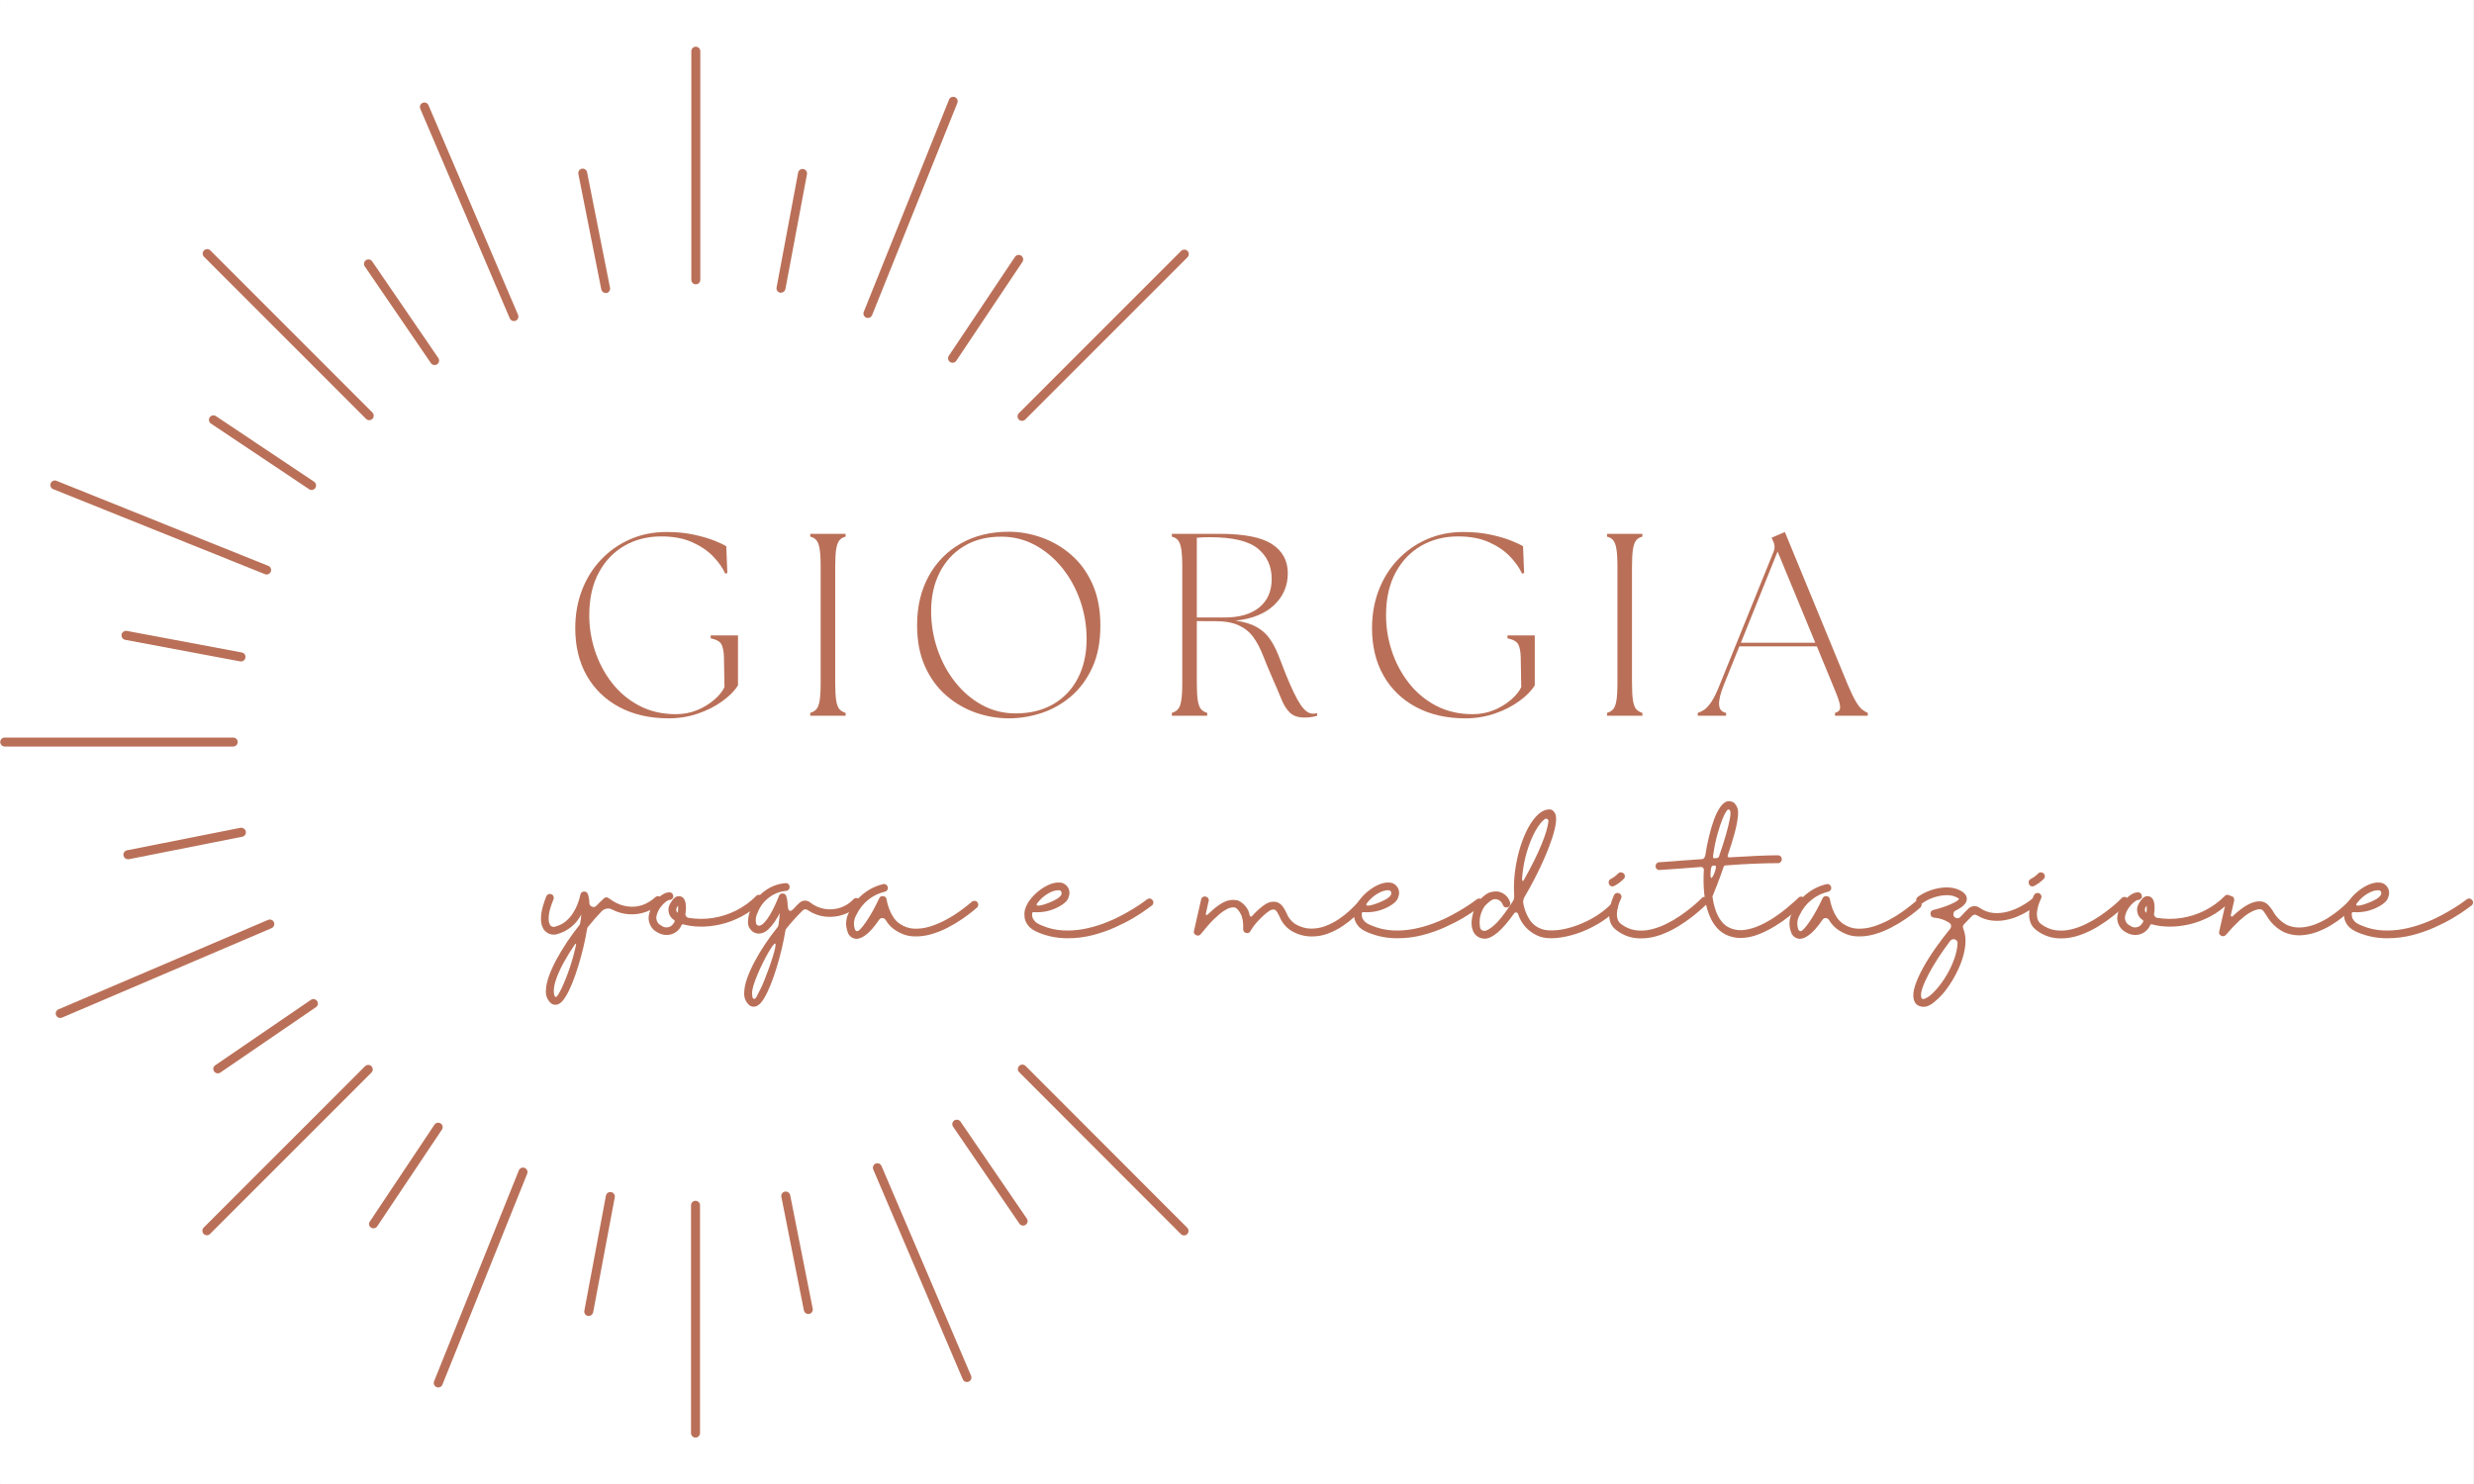 <svg xmlns="http://www.w3.org/2000/svg" xmlns:xlink="http://www.w3.org/1999/xlink" width="2500" zoomAndPan="magnify" viewBox="0 0 1874.88 1125" height="1500" version="1.0"><rect x="0" y="0" width="1874.88" height="1125" fill="#333333" stroke="none"/><defs><g/><clipPath id="4970b80339"><path d="M0 .035H1874.762V1124.965H0zm0 0" clip-rule="nonzero"/></clipPath><clipPath id="a1b32540ee"><path d="M0 34.715H901.441V1090.645H0zm0 0" clip-rule="nonzero"/></clipPath><clipPath id="7945a5be11"><rect x="0" width="902" y="0" height="1057"/></clipPath><clipPath id="3480a5073e"><rect x="0" width="1031" y="0" height="212"/></clipPath><clipPath id="64ea709418"><path d="M406 589H1874.762V775H406zm0 0" clip-rule="nonzero"/></clipPath><clipPath id="1cdce97b3e"><path d="M1370 79H1468.762v44H1370zm0 0" clip-rule="nonzero"/></clipPath><clipPath id="c5f69db020"><rect x="0" width="1469" y="0" height="186"/></clipPath></defs><g clip-path="url(#4970b80339)"><path fill="#fff" d="M0 .035H1874.879V1124.965H0zm0 0" fill-opacity="1" fill-rule="nonzero"/><path fill="#fff" d="M0 .035H1874.879V1124.965H0zm0 0" fill-opacity="1" fill-rule="nonzero"/></g><g clip-path="url(#a1b32540ee)"><g transform="matrix(1, 0, 0, 1, 0, 34)"><g clip-path="url(#7945a5be11)"><path fill="#ba7058" d="M527.062 876.293C527.516 876.293 527.949 876.379 528.367 876.555 528.785 876.727 529.156 876.973 529.477 877.293 529.797 877.613 530.043 877.98 530.215 878.398 530.387 878.816 530.477 879.254 530.477 879.707v172.695C530.473 1052.855 530.383 1053.289 530.211 1053.707 530.035 1054.121 529.789 1054.488 529.469 1054.809 529.152 1055.129 528.781 1055.375 528.367 1055.551 527.949 1055.723 527.516 1055.812 527.062 1055.816 526.613 1055.812 526.176 1055.723 525.762 1055.551 525.344 1055.375 524.977 1055.129 524.656 1054.809 524.336 1054.488 524.09 1054.121 523.918 1053.707 523.742 1053.289 523.656 1052.855 523.652 1052.402V879.707C523.652 879.254 523.738 878.816 523.91 878.398 524.086 877.98 524.332 877.613 524.652 877.293 524.973 876.973 525.34 876.727 525.758 876.555 526.176 876.379 526.609 876.293 527.062 876.293zm0 0" fill-opacity="1" fill-rule="nonzero"/><path fill="#ba7058" d="M527.297 181.547C526.844 181.543 526.41 181.453 525.992 181.281 525.574 181.105 525.207 180.859 524.887 180.539 524.57 180.223 524.324 179.852 524.148 179.438 523.973 179.02 523.887 178.586 523.883 178.133V5.078C523.863 4.844 523.871 4.609 523.902 4.375 523.93 4.145 523.984 3.914 524.062 3.691 524.137 3.473 524.238 3.258 524.359 3.059 524.48 2.855 524.621 2.668 524.777 2.496 524.938 2.32 525.113 2.168 525.305 2.031 525.496 1.895 525.703 1.777 525.918 1.684 526.133 1.59 526.355 1.52 526.586 1.473 526.816 1.422 527.051 1.398 527.285 1.398S527.754 1.422 527.984 1.473C528.215 1.52 528.438 1.59 528.652 1.684 528.867 1.777 529.07 1.895 529.262 2.031 529.453 2.168 529.629 2.32 529.789 2.496 529.949 2.668 530.09 2.855 530.211 3.059 530.332 3.258 530.43 3.473 530.508 3.691 530.586 3.914 530.637 4.145 530.668 4.375 530.699 4.609 530.703 4.844 530.688 5.078V178.133C530.688 178.586 530.602 179.02 530.43 179.434 530.258 179.852 530.012 180.219 529.695 180.539 529.375 180.859 529.012 181.105 528.594 181.281 528.18 181.453 527.746 181.543 527.297 181.547zm0 0" fill-opacity="1" fill-rule="nonzero"/><path fill="#ba7058" d="M3.559 525.129h172.844c.234-.02.469-.012.703.016C177.34 525.176 177.566 525.23 177.789 525.309 178.012 525.383 178.223 525.484 178.426 525.605 178.629 525.727 178.816 525.863 178.988 526.023 179.16 526.184 179.316 526.359 179.453 526.551 179.586 526.742 179.703 526.949 179.797 527.164 179.891 527.379 179.965 527.602 180.012 527.832 180.059 528.062 180.082 528.293 180.082 528.531 180.082 528.766 180.059 529 180.012 529.23 179.965 529.461 179.891 529.684 179.797 529.898 179.703 530.113 179.586 530.316 179.453 530.508 179.316 530.699 179.16 530.875 178.988 531.035c-.172.16-.359.301-.562.422C178.223 531.578 178.012 531.676 177.789 531.754 177.566 531.832 177.34 531.883 177.105 531.914S176.637 531.949 176.402 531.93H3.539C3.086 531.93 2.652 531.844 2.234 531.672 1.816 531.5 1.445 531.254 1.125 530.934.805 530.613.559 530.242.387 529.824.215 529.406.125 528.973.125 528.52S.215 527.633.387 527.215C.559 526.797.805 526.426 1.125 526.105 1.445 525.789 1.816 525.539 2.234 525.367 2.652 525.195 3.086 525.109 3.539 525.109zm0 0" fill-opacity="1" fill-rule="nonzero"/><path fill="#ba7058" d="M771.344 776.426C771.352 775.738 771.543 775.109 771.93 774.539 772.312 773.973 772.82 773.555 773.453 773.293 774.09 773.031 774.742 772.969 775.418 773.102 776.09 773.234 776.672 773.539 777.16 774.023l122.57 122.719C900.215 897.23 900.523 897.812 900.656 898.484 900.789 899.16 900.723 899.812 900.461 900.445 900.199 901.082 899.781 901.59 899.215 901.973 898.645 902.359 898.016 902.551 897.332 902.555 896.395 902.559 895.594 902.227 894.93 901.566L772.336 778.805C771.668 778.152 771.34 777.355 771.344 776.426zm0 0" fill-opacity="1" fill-rule="nonzero"/><path fill="#ba7058" d="M282.172 283.543C281.852 283.859 281.484 284.102 281.066 284.273 280.652 284.445 280.219 284.531 279.77 284.531 279.32 284.531 278.887 284.445 278.473 284.273 278.055 284.102 277.688 283.859 277.367 283.543L154.629 160.738C154.293 160.422 154.031 160.051 153.844 159.629 153.66 159.207 153.562 158.766 153.555 158.305 153.547 157.844 153.633 157.398 153.805 156.973 153.977 156.547 154.227 156.168 154.555 155.844c.324-.328.703-.578 1.129-.75C156.113 154.918 156.555 154.836 157.016 154.844 157.48 154.852 157.922 154.945 158.344 155.133S159.133 155.578 159.449 155.914L282.172 278.719C282.488 279.039 282.734 279.41 282.91 279.824 283.082 280.242 283.168 280.68 283.168 281.133 283.168 281.582 283.082 282.02 282.91 282.438 282.734 282.855 282.488 283.223 282.172 283.543zm0 0" fill-opacity="1" fill-rule="nonzero"/><path fill="#ba7058" d="M777.094 283.879C776.941 284.055 776.77 284.215 776.586 284.359 776.398 284.5 776.199 284.621 775.988 284.723 775.777 284.824 775.555 284.902 775.328 284.957 775.102 285.012 774.871 285.043 774.637 285.051 774.402 285.059 774.168 285.043 773.938 285.004 773.707 284.965 773.48 284.902 773.266 284.816 773.047 284.73 772.84 284.621 772.645 284.492 772.449 284.363 772.266 284.215 772.102 284.051 771.938 283.883 771.789 283.703 771.66 283.504 771.531 283.309 771.426 283.102 771.34 282.883 771.254 282.664 771.195 282.441 771.156 282.211 771.117 281.977 771.102 281.746 771.109 281.512S771.152 281.047 771.207 280.82C771.266 280.59 771.344 280.371 771.445 280.16 771.547 279.949 771.672 279.75 771.812 279.566 771.957 279.379 772.117 279.211 772.293 279.055l122.867-122.906C895.484 155.844 895.852 155.609 896.266 155.449 896.68 155.289 897.109 155.211 897.551 155.219 897.996 155.227 898.422 155.316 898.828 155.488 899.238 155.66 899.598 155.902 899.914 156.219c.312.312.555.672.73 1.082C900.816 157.711 900.906 158.137 900.91 158.578 900.918 159.023 900.84 159.453 900.68 159.863 900.52 160.277 900.289 160.648 899.984 160.969zm0 0" fill-opacity="1" fill-rule="nonzero"/><path fill="#ba7058" d="M276.633 774.277C277.121 773.793 277.703 773.484 278.379 773.352 279.055 773.219 279.711 773.285 280.344 773.551 280.98 773.816 281.488 774.234 281.871 774.809 282.254 775.379 282.445 776.012 282.445 776.699 282.441 777.633 282.109 778.434 281.453 779.098L159.301 901.25C159.148 901.43 158.98 901.586 158.793 901.73 158.605 901.871 158.406 901.992 158.195 902.094 157.984 902.195 157.762 902.273 157.535 902.328 157.309 902.383 157.078 902.414 156.844 902.422 156.609 902.434 156.375 902.414 156.145 902.375S155.688 902.273 155.473 902.188C155.254 902.102 155.047 901.992 154.852 901.863 154.656 901.734 154.473 901.586 154.309 901.422 154.145 901.254 153.996 901.074 153.867 900.879 153.738 900.68 153.633 900.473 153.547 900.254 153.465 900.035 153.402 899.812 153.363 899.582 153.324 899.348 153.309 899.117 153.316 898.883 153.324 898.648 153.359 898.418 153.414 898.191 153.473 897.961 153.551 897.742 153.652 897.531 153.754 897.32 153.879 897.121 154.02 896.938 154.164 896.75 154.324 896.582 154.5 896.43zm0 0" fill-opacity="1" fill-rule="nonzero"/><path fill="#ba7058" d="M205.152 396.766C205.262 397.023 205.336 397.293 205.379 397.57 205.422 397.852 205.43 398.129 205.402 398.41 205.379 398.691 205.316 398.965 205.223 399.23S205.008 399.746 204.852 399.98 204.516 400.43 204.309 400.621C204.102 400.809 203.871 400.973 203.625 401.105 203.379 401.242 203.117 401.344 202.844 401.414 202.574 401.484 202.297 401.523 202.012 401.523 201.574 401.527 201.152 401.441 200.75 401.27L40.016 336.719C39.629 336.531 39.289 336.277 39 335.961 38.707 335.645 38.484 335.285 38.328 334.883 38.176 334.48 38.098 334.062 38.102 333.633 38.105 333.203 38.188 332.789 38.344 332.387 38.504 331.988 38.734 331.633 39.027 331.316c.297-.312.637-.562 1.027-.746C40.445 330.387 40.852 330.281 41.281 330.25 41.711 330.223 42.133 330.273 42.543 330.402L203.277 394.973C204.145 395.316 204.77 395.914 205.152 396.766zm0 0" fill-opacity="1" fill-rule="nonzero"/><path fill="#ba7058" d="M719.18 41.535C719.344 41.113 719.586 40.742 719.898 40.418 720.215 40.094 720.582 39.844 720.996 39.668 721.41 39.488 721.844 39.398 722.297 39.391 722.746 39.387 723.184 39.469 723.602 39.641 724.023 39.805 724.398 40.043 724.723 40.355 725.047 40.672 725.301 41.035 725.477 41.453 725.656 41.867 725.746 42.305 725.75 42.754 725.754 43.207 725.668 43.645 725.496 44.062L660.883 204.922C660.617 205.562 660.199 206.074 659.625 206.457 659.047 206.84 658.414 207.031 657.723 207.027 657.281 207.027 656.855 206.949 656.438 206.797 655.566 206.445 654.945 205.836 654.586 204.965 654.227 204.094 654.227 203.223 654.586 202.355zm0 0" fill-opacity="1" fill-rule="nonzero"/><path fill="#ba7058" d="M393.223 853.086C393.41 852.691 393.66 852.344 393.98 852.047 394.297 851.75 394.66 851.52 395.062 851.363 395.469 851.203 395.891 851.125 396.328 851.125 396.762 851.129 397.184 851.211 397.586 851.375 397.992 851.535 398.352 851.77 398.664 852.07 398.98 852.371 399.23 852.719 399.41 853.113 399.594 853.512 399.695 853.926 399.719 854.363 399.738 854.797 399.68 855.219 399.543 855.633L335.16 1015.883C334.969 1016.27 334.715 1016.609 334.398 1016.902 334.082 1017.191 333.723 1017.414 333.32 1017.57 332.918 1017.723 332.504 1017.801 332.07 1017.797 331.641 1017.793 331.227 1017.715 330.828 1017.555 330.426 1017.395 330.07 1017.164 329.758 1016.871 329.441 1016.574 329.195 1016.234 329.008 1015.844 328.824 1015.457 328.719 1015.047 328.691 1014.617 328.66 1014.188 328.711 1013.766 328.84 1013.355zm0 0" fill-opacity="1" fill-rule="nonzero"/><path fill="#ba7058" d="M44.27 731.164l158.84-67.812C203.523 663.176 203.957 663.086 204.41 663.082 204.863 663.078 205.297 663.164 205.715 663.332 206.133 663.504 206.504 663.746 206.824 664.062 207.148 664.379 207.398 664.746 207.574 665.16 207.945 666.023 207.945 666.887 207.574 667.75 207.23 668.629 206.629 669.254 205.762 669.625L46.922 737.441C46.492 737.617 46.043 737.707 45.574 737.715 44.887 737.711 44.258 737.52 43.688 737.137 43.117 736.754 42.699 736.242 42.438 735.609 42.074 734.746 42.074 733.883 42.438 733.02 42.793 732.148 43.402 731.531 44.27 731.164zm0 0" fill-opacity="1" fill-rule="nonzero"/><path fill="#ba7058" d="M390.758 209.137C390.328 209.309 389.879 209.402 389.41 209.41 388.723 209.406 388.094 209.215 387.523 208.832 386.953 208.445 386.535 207.938 386.273 207.305L318.457 48.441C318.281 48.027 318.191 47.594 318.188 47.145S318.266 46.258 318.434 45.84C318.602 45.422 318.84 45.051 319.156 44.73 319.469 44.406 319.836 44.156 320.246 43.977 321.117 43.605 321.988 43.605 322.859 43.977 323.734 44.328 324.352 44.941 324.711 45.809l67.84 158.84C392.727 205.066 392.816 205.5 392.82 205.953 392.824 206.402 392.742 206.84 392.578 207.262 392.41 207.68 392.168 208.051 391.852 208.379 391.539 208.703 391.172 208.953 390.758 209.137zm0 0" fill-opacity="1" fill-rule="nonzero"/><path fill="#ba7058" d="M663.535 848.113C663.953 847.941 664.387 847.852 664.84 847.848 665.289 847.848 665.727 847.93 666.145 848.094 666.562 848.262 666.934 848.504 667.262 848.816 667.586 849.129 667.84 849.492 668.023 849.906L735.902 1008.953c.359.871.359 1.742.0 2.613C735.551 1012.441 734.938 1013.059 734.066 1013.418 733.645 1013.605 733.203 1013.699 732.742 1013.695 732.055 1013.691 731.426 1013.496 730.855 1013.113 730.285 1012.73 729.867 1012.223 729.602 1011.586L661.746 852.516C661.578 852.105 661.496 851.68 661.496 851.234 661.5 850.789 661.582 850.363 661.75 849.953S662.152 849.176 662.465 848.859C662.773 848.543 663.129 848.293 663.535 848.113zm0 0" fill-opacity="1" fill-rule="nonzero"/><path fill="#ba7058" d="M594.793 869.363C595.707 869.184 596.551 869.352 597.32 869.871 598.113 870.363 598.602 871.066 598.797 871.977L615.875 958.074C616.07 959 615.902 959.855 615.371 960.641 615.055 961.109 614.645 961.477 614.145 961.738 613.645 962.004 613.113 962.137 612.547 962.137 612.152 962.137 611.77 962.07 611.398 961.938 611.027 961.809 610.691 961.617 610.387 961.367 610.078 961.117 609.824 960.824 609.621 960.484 609.418 960.148 609.277 959.785 609.199 959.398l-17.078-86.094C591.93 872.383 592.098 871.531 592.625 870.754 593.16 870 593.887 869.539 594.793 869.363zm0 0" fill-opacity="1" fill-rule="nonzero"/><path fill="#ba7058" d="M440.883 93.914C441.324 93.824 441.77 93.828 442.211 93.914 442.652 94.004 443.062 94.172 443.438 94.426c.375.25.688.562.938.938s.422.781.508 1.223l17.379 87.527C462.453 185.035 462.281 185.887 461.754 186.664 461.25 187.438 460.551 187.922 459.648 188.117 459.422 188.137 459.199 188.137 458.973 188.117 458.582 188.113 458.199 188.047 457.832 187.914 457.461 187.781 457.125 187.59 456.824 187.34 456.52 187.09 456.27 186.797 456.066 186.461 455.863 186.125 455.723 185.762 455.648 185.379l-17.375-87.527C438.191 97.418 438.199 96.984 438.285 96.555 438.375 96.121 438.543 95.723 438.785 95.355 439.027 94.988 439.332 94.68 439.695 94.43 440.059 94.18 440.453 94.008 440.883 93.914zm0 0" fill-opacity="1" fill-rule="nonzero"/><path fill="#ba7058" d="M184.766 594.188C185.535 594.691 186.027 595.395 186.238 596.293 186.422 597.211 186.254 598.062 185.734 598.84 185.23 599.613 184.527 600.098 183.629 600.293L97.531 617.375c-.223.031-.449.031-.672.0C96.465 617.371 96.082 617.305 95.711 617.168 95.34 617.035 95.004 616.84 94.703 616.59 94.398 616.336 94.145 616.043 93.945 615.703 93.742 615.363 93.605 615.004 93.531 614.617 93.34 613.695 93.508 612.844 94.035 612.066 94.539 611.297 95.242 610.812 96.141 610.613l86.074-17.078C183.16 593.383 184.012 593.602 184.766 594.188zm0 0" fill-opacity="1" fill-rule="nonzero"/><path fill="#ba7058" d="M158.883 282.383c.25-.375.562-.688.938-.938S160.605 281.027 161.047 280.941C161.488 280.852 161.934 280.855 162.375 280.945 162.816 281.035 163.227 281.203 163.598 281.457l74.387 49.723C238.359 331.438 238.672 331.75 238.918 332.129 239.168 332.508 239.336 332.918 239.422 333.359 239.508 333.805 239.508 334.246 239.418 334.691 239.332 335.133 239.16 335.543 238.91 335.922 238.664 336.297 238.352 336.613 237.977 336.863 237.602 337.117 237.191 337.285 236.746 337.371 236.305 337.461 235.859 337.457 235.418 337.367 234.977 337.277 234.566 337.102 234.195 336.848l-74.387-49.746c-.375-.25-.688-.562-.938-.938S158.449 285.379 158.363 284.934C158.277 284.492 158.277 284.051 158.367 283.609 158.457 283.164 158.629 282.758 158.883 282.383zm0 0" fill-opacity="1" fill-rule="nonzero"/><path fill="#ba7058" d="M724.695 239.504C724.312 240.074 723.805 240.488 723.168 240.75 722.531 241.012 721.879 241.078 721.207 240.945 720.531 240.809 719.949 240.5 719.465 240.02 718.977 239.535 718.664 238.957 718.527 238.281 718.34 237.355 718.508 236.5 719.031 235.715l50.207-75.082C769.5 160.277 769.816 159.988 770.191 159.754 770.562 159.523 770.965 159.371 771.398 159.297 771.832 159.219 772.262 159.227 772.691 159.316 773.121 159.41 773.52 159.578 773.883 159.82 774.25 160.066 774.555 160.367 774.805 160.73 775.051 161.094 775.223 161.488 775.316 161.918 775.414 162.348 775.426 162.777 775.352 163.211 775.281 163.645 775.133 164.047 774.906 164.422zm0 0" fill-opacity="1" fill-rule="nonzero"/><path fill="#ba7058" d="M329.199 818.629C329.449 818.254 329.758 817.938 330.133 817.688 330.508 817.434 330.918 817.262 331.359 817.176 331.805 817.086 332.246 817.086 332.688 817.172 333.133 817.262 333.543 817.43 333.918 817.684 334.688 818.184 335.172 818.887 335.371 819.789 335.551 820.707 335.383 821.555 334.863 822.336L285.793 895.711C285.414 896.262 284.918 896.664 284.301 896.922 283.688 897.176 283.051 897.25 282.395 897.133 281.738 897.016 281.164 896.734 280.676 896.281 280.184 895.832 279.855 895.281 279.684 894.637 279.504 893.719 279.672 892.871 280.191 892.09zm0 0" fill-opacity="1" fill-rule="nonzero"/><path fill="#ba7058" d="M92.098 446.992C92.184 446.551 92.352 446.141 92.602 445.766 92.848 445.391 93.16 445.074 93.531 444.82 93.902 444.566 94.312 444.391 94.75 444.297 95.191 444.203 95.637 444.195 96.078 444.277L183.25 460.641C183.664 460.723 184.051 460.875 184.406 461.098 184.766 461.324 185.07 461.602 185.324 461.941 185.578 462.277 185.762 462.652 185.879 463.059 185.992 463.465 186.031 463.875 185.996 464.297 185.957 464.719 185.844 465.117 185.656 465.496 185.473 465.875 185.223 466.207 184.914 466.496 184.602 466.781 184.254 467.004 183.859 467.16 183.469 467.316 183.059 467.398 182.637 467.402H182.008L94.816 451.039C94.367 450.949 93.953 450.777 93.574 450.523 93.195 450.27 92.875 449.957 92.621 449.578S92.195 448.785 92.105 448.336C92.012 447.891 92.012 447.441 92.098 446.992zm0 0" fill-opacity="1" fill-rule="nonzero"/><path fill="#ba7058" d="M604.863 96.691C604.965 96.27 605.145 95.883 605.398 95.527 605.652 95.176 605.961 94.879 606.324 94.645 606.691 94.41 607.086 94.25 607.516 94.164 607.941 94.082 608.367 94.078 608.797 94.16 609.223 94.238 609.621 94.395 609.988 94.625 610.355 94.855 610.668 95.148 610.926 95.5 611.184 95.848 611.367 96.234 611.477 96.656 611.586 97.078 611.613 97.504 611.559 97.934l-16.363 87.172C595.117 185.496 594.98 185.859 594.777 186.203 594.574 186.543 594.324 186.84 594.016 187.094 593.711 187.348 593.371 187.543 593 187.676 592.629 187.812 592.242 187.883 591.848 187.887 591.637 187.906 591.426 187.906 591.215 187.887 590.77 187.805 590.359 187.645 589.98 187.398 589.598 187.156 589.281 186.848 589.027 186.473 588.77 186.102 588.598 185.695 588.508 185.254 588.414 184.812 588.41 184.367 588.496 183.926zm0 0" fill-opacity="1" fill-rule="nonzero"/><path fill="#ba7058" d="M459.121 872.609C459.188 872.145 459.34 871.715 459.578 871.316 459.82 870.914 460.129 870.578 460.508 870.305 460.891 870.035 461.305 869.848 461.762 869.746 462.219 869.645 462.676 869.637 463.133 869.723 463.594 869.809 464.016 869.984 464.402 870.242 464.793 870.504 465.113 870.832 465.367 871.223 465.621 871.613 465.785 872.039 465.863 872.5S465.93 873.418 465.82 873.871l-16.324 86.938C449.422 961.199 449.281 961.566 449.082 961.906 448.879 962.246 448.625 962.547 448.32 962.797 448.016 963.051 447.676 963.246 447.301 963.383 446.93 963.52 446.547 963.586 446.148 963.59 445.938 963.609 445.727 963.609 445.516 963.59 445.07 963.512 444.66 963.348 444.281 963.105 443.902 962.859 443.586 962.551 443.328 962.18 443.074 961.809 442.898 961.398 442.809 960.957 442.715 960.516 442.715 960.074 442.801 959.629zm0 0" fill-opacity="1" fill-rule="nonzero"/><path fill="#ba7058" d="M240.281 724.891C240.809 725.664 240.984 726.516 240.809 727.438 240.617 728.336 240.141 729.039 239.375 729.543L166.926 779.098C166.555 779.352 166.148 779.523 165.707 779.617 165.266 779.707 164.824 779.711 164.379 779.625 163.938 779.539 163.527 779.375 163.152 779.125 162.777 778.879 162.461 778.566 162.211 778.195 161.664 777.422 161.48 776.574 161.66 775.645 161.852 774.746 162.328 774.043 163.094 773.539L235.457 724.047C235.832 723.773 236.242 723.582 236.691 723.477 237.141 723.371 237.594 723.359 238.051 723.438c.453.082.875.246 1.262.5C239.699 724.188 240.023 724.504 240.281 724.891zm0 0" fill-opacity="1" fill-rule="nonzero"/><path fill="#ba7058" d="M331.242 242.137C330.867 242.391 330.461 242.562 330.02 242.652 329.578 242.746 329.133 242.75 328.691 242.668 328.246 242.582 327.836 242.422 327.457 242.176 327.078 241.93 326.762 241.621 326.504 241.254L276.211 167.688C276.012 167.316 275.883 166.926 275.828 166.508 275.777 166.094 275.797 165.68 275.895 165.27 275.996 164.863 276.164 164.484 276.398 164.141 276.637 163.793 276.93 163.5 277.273 163.262 277.621 163.023 277.996 162.852 278.406 162.754 278.812 162.656 279.227 162.633 279.641 162.684 280.059 162.738 280.453 162.863 280.824 163.059 281.191 163.258 281.516 163.516 281.793 163.832L332.125 237.398C332.383 237.77 332.559 238.18 332.656 238.621 332.75 239.062 332.754 239.508 332.672 239.953S332.426 240.809 332.176 241.188C331.93 241.566 331.617 241.883 331.242 242.137zm0 0" fill-opacity="1" fill-rule="nonzero"/><path fill="#ba7058" d="M721.746 817.512c.188-.891.656-1.594 1.414-2.105.371-.25.781-.422 1.223-.516C724.824 814.801 725.266 814.797 725.711 814.879 726.152 814.961 726.562 815.125 726.941 815.371 727.32 815.613 727.641 815.922 727.898 816.293l50.25 73.5C778.402 890.168 778.574 890.574 778.664 891.016 778.758 891.457 778.762 891.898 778.676 892.34 778.59 892.785 778.422 893.191 778.176 893.57c-.25.375-.559.688-.934.941C776.668 894.922 776.031 895.125 775.324 895.121 774.766 895.117 774.234 894.984 773.742 894.719 773.246 894.457 772.84 894.09 772.523 893.625l-50.25-73.48C721.723 819.344 721.547 818.465 721.746 817.512zm0 0" fill-opacity="1" fill-rule="nonzero"/></g></g></g><g transform="matrix(1, 0, 0, 1, 422, 389)"><g clip-path="url(#3480a5073e)"><g fill="#ba7058" fill-opacity="1"><g transform="translate(4.066, 153.593)"><g><path d="M80.578 1.969c-14.188.0-26.602-2.82-37.234-8.469-10.637-5.645-18.883-13.586-24.734-23.828-5.844-10.25-8.766-22.27-8.766-36.062.0-10.375 1.707-19.992 5.125-28.859 3.414-8.875 8.242-16.594 14.484-23.156 6.238-6.562 13.562-11.68 21.969-15.359 8.406-3.688 17.598-5.531 27.578-5.531 7.75.0 14.742.695 20.984 2.078 6.238 1.375 11.457 2.918 15.656 4.625 4.207 1.711 7.098 3.09 8.672 4.141l.797 20.297-1.578.391c-2.105-4.594-5.262-9.023-9.469-13.297-4.199-4.27-9.516-7.816-15.953-10.641-6.438-2.82-14.121-4.234-23.047-4.234-10.375.0-19.637 2.336-27.781 7-8.148 4.656-14.617 11.355-19.406 20.094-4.793 8.73-7.258 19.266-7.391 31.609-.125 9.336 1.254 18.5 4.141 27.5 2.895 8.992 7.164 17.164 12.812 24.516C43.082-17.863 50.008-12.02 58.219-7.688c8.207 4.336 17.5 6.5 27.875 6.5 5.781.0 11.133-1.016 16.062-3.047 4.926-2.039 9.227-4.633 12.906-7.781 3.676-3.156 6.301-6.375 7.875-9.656l-.391-22.656C122.41-48.66 121.785-51.91 120.672-54.078c-1.117-2.164-3.84-3.707-8.172-4.625V-60.875h20.688v37.828C130.688-18.973 126.773-15 121.453-11.125c-5.312 3.875-11.484 7.027-18.516 9.453C95.914.754 88.461 1.969 80.578 1.969zm0 0"/></g></g></g><g fill="#ba7058" fill-opacity="1"><g transform="translate(181.185, 153.593)"><g><path d="M10.828.0V-2.172c1.844-.52 3.352-1.406 4.531-2.656 1.188-1.25 2.039-3.414 2.562-6.5.531-3.082.797-7.645.797-13.688v-87.875c0-6.039-.266-10.602-.797-13.688-.523-3.094-1.375-5.297-2.562-6.609-1.18-1.312-2.688-2.164-4.531-2.562v-2.156H37.625V-135.75C35.789-135.352 34.281-134.5 33.094-133.188c-1.18 1.312-2.031 3.516-2.562 6.609C30.008-123.492 29.75-118.93 29.75-112.891v87.875c0 6.043.258 10.605.781 13.688.531 3.086 1.383 5.25 2.562 6.5 1.188 1.25 2.695 2.137 4.531 2.656V0zm0 0"/></g></g></g><g fill="#ba7058" fill-opacity="1"><g transform="translate(263.147, 153.593)"><g><path d="M79.391 1.969c-8.406.0-16.715-1.414-24.922-4.234-8.211-2.82-15.695-7.156-22.453-13-6.762-5.844-12.148-13.195-16.156-22.062-4.012-8.875-6.016-19.352-6.016-31.438.0-13.914 2.891-26.191 8.672-36.828 5.781-10.645 13.891-18.953 24.328-24.922 10.445-5.977 22.629-8.969 36.547-8.969 8.281.0 16.523 1.449 24.734 4.344 8.207 2.887 15.691 7.25 22.453 13.094 6.77 5.844 12.156 13.234 16.156 22.172C146.742-90.945 148.75-80.441 148.75-68.359c0 12.344-2.039 22.949-6.109 31.812-4.074 8.867-9.461 16.156-16.156 21.875C119.785-8.961 112.332-4.758 104.125-2.062 95.914.625 87.672 1.969 79.391 1.969zM20.484-79.391c0 9.98 1.578 19.602 4.734 28.859 3.156 9.262 7.617 17.57 13.391 24.922C44.391-18.254 51.188-12.441 59-8.172c7.82 4.273 16.328 6.406 25.516 6.406 11.031.0 20.582-2.363 28.656-7.094 8.082-4.727 14.289-11.328 18.625-19.797 4.344-8.477 6.516-18.301 6.516-29.469.0-10.113-1.609-19.797-4.828-29.047C130.266-96.43 125.727-104.707 119.875-112c-5.844-7.289-12.711-13.07-20.594-17.344C91.406-133.613 82.875-135.75 73.688-135.75c-11.031.0-20.523 2.434-28.469 7.297-7.949 4.855-14.059 11.523-18.328 20-4.273 8.469-6.406 18.156-6.406 29.062zm0 0"/></g></g></g><g fill="#ba7058" fill-opacity="1"><g transform="translate(455.239, 153.593)"><g><path d="M111.312 1.375c-4.73.0-8.375-1.215-10.938-3.641S95.645-8.102 93.875-12.5c-1.773-4.406-3.969-9.562-6.594-15.469-2.762-6.312-5.195-12.16-7.297-17.547-2.094-5.383-4.523-10.016-7.281-13.891-2.762-3.875-6.445-6.895-11.047-9.062-4.594-2.164-10.699-3.25-18.312-3.25H29.75v46.703c0 6.043.258 10.605.781 13.688.531 3.086 1.383 5.25 2.562 6.5 1.188 1.25 2.695 2.137 4.531 2.656V0H10.828V-2.172c1.844-.52 3.352-1.406 4.531-2.656 1.188-1.25 2.039-3.414 2.562-6.5.531-3.082.797-7.645.797-13.688v-87.875c0-6.039-.266-10.602-.797-13.688-.523-3.094-1.375-5.297-2.562-6.609-1.18-1.312-2.688-2.164-4.531-2.562v-2.156H47.094c18.383.0 31.582 2.594 39.594 7.781 8.008 5.188 12.016 12.574 12.016 22.156.0 9.461-3.449 17.477-10.344 24.047-6.898 6.562-16.648 10.5-29.25 11.812C65.672-71.191 70.988-69.582 75.062-67.281c4.07 2.305 7.352 5.23 9.844 8.781 2.5 3.543 4.664 7.609 6.5 12.203C93.25-41.703 95.223-36.645 97.328-31.125 101.523-20.75 105.164-13.227 108.25-8.562c3.094 4.656 6.219 6.984 9.375 6.984.656.0 1.242-.031 1.766-.094C119.91-1.734 120.438-1.832 120.969-1.969V0c-.656.258-1.875.551-3.656.875-1.773.332-3.773.5-6 .5zM29.75-74.469H50.641c11.414.0 20.242-2.562 26.484-7.688 6.238-5.125 9.359-12.281 9.359-21.469.0-9.719-3.516-17.43-10.547-23.141-7.023-5.719-19.137-8.578-36.344-8.578-1.574.0-3.152.031-4.734.094-1.574.062-3.277.164-5.109.297zm0 0"/></g></g></g><g fill="#ba7058" fill-opacity="1"><g transform="translate(607.929, 153.593)"><g><path d="M80.578 1.969c-14.188.0-26.602-2.82-37.234-8.469-10.637-5.645-18.883-13.586-24.734-23.828-5.844-10.25-8.766-22.27-8.766-36.062.0-10.375 1.707-19.992 5.125-28.859 3.414-8.875 8.242-16.594 14.484-23.156 6.238-6.562 13.562-11.68 21.969-15.359 8.406-3.688 17.598-5.531 27.578-5.531 7.75.0 14.742.695 20.984 2.078 6.238 1.375 11.457 2.918 15.656 4.625 4.207 1.711 7.098 3.09 8.672 4.141l.797 20.297-1.578.391c-2.105-4.594-5.262-9.023-9.469-13.297-4.199-4.27-9.516-7.816-15.953-10.641-6.438-2.82-14.121-4.234-23.047-4.234-10.375.0-19.637 2.336-27.781 7-8.148 4.656-14.617 11.355-19.406 20.094-4.793 8.73-7.258 19.266-7.391 31.609-.125 9.336 1.254 18.5 4.141 27.5 2.895 8.992 7.164 17.164 12.812 24.516C43.082-17.863 50.008-12.02 58.219-7.688c8.207 4.336 17.5 6.5 27.875 6.5 5.781.0 11.133-1.016 16.062-3.047 4.926-2.039 9.227-4.633 12.906-7.781 3.676-3.156 6.301-6.375 7.875-9.656l-.391-22.656C122.41-48.66 121.785-51.91 120.672-54.078c-1.117-2.164-3.84-3.707-8.172-4.625V-60.875h20.688v37.828C130.688-18.973 126.773-15 121.453-11.125c-5.312 3.875-11.484 7.027-18.516 9.453C95.914.754 88.461 1.969 80.578 1.969zm0 0"/></g></g></g><g fill="#ba7058" fill-opacity="1"><g transform="translate(785.048, 153.593)"><g><path d="M10.828.0V-2.172c1.844-.52 3.352-1.406 4.531-2.656 1.188-1.25 2.039-3.414 2.562-6.5.531-3.082.797-7.645.797-13.688v-87.875c0-6.039-.266-10.602-.797-13.688-.523-3.094-1.375-5.297-2.562-6.609-1.18-1.312-2.688-2.164-4.531-2.562v-2.156H37.625V-135.75C35.789-135.352 34.281-134.5 33.094-133.188c-1.18 1.312-2.031 3.516-2.562 6.609C30.008-123.492 29.75-118.93 29.75-112.891v87.875c0 6.043.258 10.605.781 13.688.531 3.086 1.383 5.25 2.562 6.5 1.188 1.25 2.695 2.137 4.531 2.656V0zm0 0"/></g></g></g><g fill="#ba7058" fill-opacity="1"><g transform="translate(867.01, 153.593)"><g><path d="M-2.359.0V-2.172C-.648-2.691 1.02-3.508 2.656-4.625c1.645-1.113 3.414-3.082 5.312-5.906C9.875-13.363 11.945-17.602 14.188-23.25L55.172-124.516c1.039-2.625.906-5.25-.406-7.875l-1.172-2.562 10.047-4.344 47.875 116.25c2.363 5.512 4.395 9.684 6.094 12.516 1.707 2.824 3.285 4.793 4.734 5.906 1.445 1.117 2.828 1.934 4.141 2.453V0H101.656V-2.172C103.5-2.691 104.68-3.508 105.203-4.625c.531-1.113.398-3.082-.391-5.906C104.02-13.363 102.441-17.535 100.078-23.047L87.875-52.609H29.156L17.344-23.25c-2.5 6.18-3.688 11.074-3.562 14.688C13.914-4.957 15.691-2.828 19.109-2.172V0zM30.344-55.359H86.688L58.125-124.516zm0 0"/></g></g></g></g></g><g clip-path="url(#64ea709418)"><g transform="matrix(1, 0, 0, 1, 406, 589)"><g clip-path="url(#c5f69db020)"><g fill="#ba7058" fill-opacity="1"><g transform="translate(5.791, 122.16)"><g><path d="M88.844-31c.594.605.891 1.32.891 2.141C89.734-28.035 89.473-27.363 88.953-26.844 85.66-23.695 81.914-21.375 77.719-19.875c-4.188 1.492-8.512 2.09-12.969 1.797C60.289-18.379 56.039-19.578 52-21.672 50.727-22.348 49.398-22.57 48.016-22.344 46.629-22.125 45.41-21.523 44.359-20.547 40.836-16.953 37.32-12.945 33.812-8.531c-.375.375-.605.824-.688 1.344C32.383-2.539 31.43 2.191 30.266 7.016c-1.156 4.832-2.449 9.566-3.875 14.203-1.418 4.645-2.914 8.914-4.484 12.812-1.574 3.895-3.168 7.188-4.781 9.875-1.605 2.695-3.156 4.535-4.656 5.516-1.055.75-2.18 1.125-3.375 1.125-1.574.0-2.883-.562-3.922-1.688-2.48-2.625-3.57-5.734-3.266-9.328C1.977 36.383 2.727 32.828 4.156 28.859c1.426-3.969 3.316-8.148 5.672-12.531 2.352-4.375 5.023-8.809 8.016-13.297 3-4.488 6.148-8.797 9.453-12.922C27.586-10.336 27.773-10.82 27.859-11.344 28.305-13.508 28.566-15.68 28.641-17.859c-1.805 3.594-4.277 6.684-7.422 9.266-3.137 2.586-6.688 4.438-10.656 5.562-1.73.523-3.477.543-5.234.062-1.75-.488-3.227-1.41-4.422-2.766-.977-1.039-1.75-2.609-2.312-4.703-.562-2.102-.617-4.859-.172-8.266.449-3.406 1.688-7.691 3.719-12.859.289-.75.828-1.289 1.609-1.625C4.539-33.52 5.312-33.539 6.062-33.25c.75.305 1.273.828 1.578 1.578.301.75.301 1.5.0 2.25-1.949 4.793-3.094 8.574-3.438 11.344-.336 2.773-.312 4.793.062 6.062.375 1.273.711 2.094 1.016 2.469 1.125 1.055 2.395 1.312 3.812.781C12.164-9.586 14.785-10.914 16.953-12.75c2.176-1.832 3.973-3.867 5.391-6.109 1.426-2.25 2.551-4.422 3.375-6.516C26.539-27.477 27.117-29.238 27.453-30.656c.344-1.426.516-2.141.516-2.141.301-1.5 1.16-2.32 2.578-2.469C32.047-35.41 33.094-34.773 33.688-33.359c.75 2.25 1.125 4.539 1.125 6.859.07 1.344.75 2.242 2.031 2.688 1.195.523 2.281.297 3.25-.672 1.945-2.02 3.859-3.891 5.734-5.609 1.195-1.051 2.43-1.094 3.703-.125 3.969 2.93 7.711 4.805 11.234 5.625C64.285-23.77 67.469-23.562 70.312-23.969c2.844-.414 5.332-1.164 7.469-2.25 2.133-1.094 3.801-2.125 5-3.094C83.977-30.289 84.613-30.816 84.688-30.891c.594-.594 1.301-.891 2.125-.891C87.633-31.781 88.312-31.52 88.844-31zM24.703 5.172C24.859 4.723 24.801 4.457 24.531 4.375 24.27 4.301 24.031 4.453 23.812 4.828c-3 4.414-5.699 8.773-8.094 13.078-2.398 4.312-4.289 8.336-5.672 12.078-1.387 3.75-2.117 6.969-2.188 9.656.0 1.125.094 2.191.281 3.203.188 1.008.539 1.594 1.062 1.75C9.734 44.664 10.352 44.156 11.062 43.062 11.77 41.977 12.766 40.129 14.047 37.516c4.707-10.406 8.258-21.188 10.656-32.344zm0 0"/></g></g></g><g fill="#ba7058" fill-opacity="1"><g transform="translate(89.183, 122.16)"><g><path d="M81.984-31.891c.602.594.906 1.305.906 2.125.0.824-.305 1.5-.906 2.031-4.793 4.793-9.887 8.594-15.281 11.406-5.387 2.805-10.777 4.805-16.172 6-5.387 1.199-10.496 1.742-15.328 1.625C30.379-8.816 26.172-9.395 22.578-10.438 22.047-10.594 21.633-10.41 21.344-9.891 20.363-7.641 18.879-5.836 16.891-4.484c-1.98 1.344-4.203 2.055-6.672 2.125-2.469.0-4.75-.598-6.844-1.797C.52-5.5-1.504-7.594-2.703-10.438c-1.195-2.852-1.305-5.773-.328-8.766.68-2.625 1.84-5.113 3.484-7.469 1.645-2.363 3.516-4.289 5.609-5.781 2.094-1.5 4.078-2.25 5.953-2.25H12.125c.82.0 1.516.305 2.078.906.562.594.844 1.305.844 2.125.0.75-.305 1.406-.906 1.969-.594.562-1.305.844-2.125.844-.68.0-1.672.527-2.984 1.578-1.305 1.043-2.574 2.406-3.812 4.094-1.23 1.68-2.109 3.492-2.641 5.438-.594 1.648-.559 3.277.109 4.891.676 1.617 1.801 2.758 3.375 3.422 1.352 1.055 2.852 1.484 4.5 1.297 1.645-.188 2.988-.914 4.031-2.188C14.969-10.773 15.379-11.352 15.828-12.062 16.285-12.781 16.176-13.363 15.5-13.812c-2.094-1.352-3.406-3.266-3.938-5.734-.523-2.469-.109-4.75 1.234-6.844 1.801-3.07 3.445-4.797 4.938-5.172 1.5-.375 2.773-.258 3.828.344C23.062-30.395 24-28.766 24.375-26.328 24.75-23.898 24.711-21.301 24.266-18.531 24.109-17.852 24.254-17.195 24.703-16.562 25.148-15.926 25.711-15.535 26.391-15.391c6.289 1.055 12.523 1.094 18.703.125C51.27-16.242 57.145-18.133 62.719-20.938c5.582-2.812 10.617-6.461 15.109-10.953.531-.602 1.207-.906 2.031-.906.82.0 1.531.305 2.125.906zm-63.562 12.688c.301-1.801.375-3.633.219-5.5-.074.219-.188.422-.344.609C18.148-23.906 18.004-23.695 17.859-23.469 17.41-22.801 17.223-22.051 17.297-21.219 17.367-20.395 17.742-19.723 18.422-19.203zm0 0"/></g></g></g><g fill="#ba7058" fill-opacity="1"><g transform="translate(166.738, 122.16)"><g><path d="M78.172-29.531C78.766-29.008 79.082-28.336 79.125-27.516 79.164-26.691 78.883-26.02 78.281-25.5c-3.367 3.594-7.312 6.164-11.844 7.703-4.531 1.531-9.156 2.039-13.875 1.516-4.719-.531-9.137-2.18-13.25-4.953-1.355-.895-2.633-.781-3.828.344-4.418 4.344-8.531 8.914-12.344 13.703-.375.449-.602.934-.672 1.453-.75 4.574-1.711 9.289-2.875 14.156-1.156 4.863-2.449 9.598-3.875 14.203-1.418 4.602-2.914 8.867-4.484 12.797-1.574 3.938-3.168 7.254-4.781 9.953-1.605 2.695-3.156 4.531-4.656 5.5C.742 51.625-.379 52-1.578 52-3.148 52-4.457 51.438-5.5 50.312-7.969 47.695-9.055 44.594-8.766 41-8.68 37.852-7.926 34.297-6.5 30.328c1.418-3.969 3.289-8.148 5.609-12.531 2.312-4.375 4.961-8.793 7.953-13.25 3-4.461 6.148-8.742 9.453-12.859C16.891-8.832 17.113-9.395 17.188-10 17.707-13.289 18.039-16.285 18.188-18.984c-1.117 2.25-2.422 4.48-3.922 6.688-1.5 2.211-3.117 4.121-4.844 5.734-1.719 1.605-3.512 2.594-5.375 2.969-3.305.594-6-.414-8.094-3.031-1.5-1.645-2.113-3.91-1.844-6.797.262-2.883.875-5.562 1.844-8.031C-1.953-27.066 1.488-31.707 6.281-35.375c4.801-3.664 10.195-5.766 16.188-6.297C23.289-41.742 24.02-41.516 24.656-40.984 25.289-40.461 25.609-39.789 25.609-38.969 25.68-38.145 25.453-37.414 24.922-36.781 24.398-36.145 23.727-35.828 22.906-35.828 18.039-35.305 13.68-33.566 9.828-30.609c-3.855 2.961-6.648 6.684-8.375 11.172C-.035-16.582-.406-13.625.344-10.562 1.008-9.883 1.547-9.508 1.953-9.438 2.367-9.363 2.691-9.363 2.922-9.438c1.125-.219 2.379-1.078 3.766-2.578 1.383-1.5 2.75-3.391 4.094-5.672s2.594-4.676 3.75-7.188c1.164-2.508 2.16-4.848 2.984-7.016C17.961-33.172 18.863-33.812 20.219-33.812 21.562-33.812 22.5-33.211 23.031-32.016c.738 2.324 1.109 4.719 1.109 7.188C24.223-23.992 24.375-23.109 24.594-22.172 24.82-21.242 25.305-20.738 26.047-20.656 26.797-20.582 27.883-21.332 29.312-22.906c.602-.75 1.238-1.441 1.906-2.078C31.895-25.617 32.57-26.238 33.25-26.844c1.039-.969 2.289-1.488 3.75-1.562C38.469-28.488 39.801-28.078 41-27.172c3.289 2.617 6.938 4.281 10.938 5C55.945-21.461 59.898-21.727 63.797-22.969c3.895-1.238 7.301-3.391 10.219-6.453C74.535-30.023 75.207-30.344 76.031-30.375 76.852-30.414 77.566-30.133 78.172-29.531zM3.375 38.969c.895-1.719 1.906-3.984 3.031-6.797C7.531 29.367 8.672 26.375 9.828 23.188c1.156-3.18 2.164-6.172 3.031-8.984C13.723 11.398 14.344 9.062 14.719 7.188s.375-2.887.0-3.031c-.375-.148-1.055.453-2.031 1.797-.969 1.344-2.109 3.156-3.422 5.438-1.312 2.289-2.664 4.836-4.047 7.641-1.387 2.812-2.68 5.641-3.875 8.484C.145 30.359-.828 32.977-1.578 35.375c-.75 2.395-1.16 4.305-1.234 5.734.0 1.125.059 2.172.172 3.141.117.977.512 1.578 1.188 1.797C-.785 46.191-.133 45.703.5 44.578c.633-1.117 1.594-2.984 2.875-5.609zm0 0"/></g></g></g><g fill="#ba7058" fill-opacity="1"><g transform="translate(240.702, 122.16)"><g><path d="M93.891-27.297C94.41-26.691 94.672-25.977 94.672-25.156 94.598-24.332 94.266-23.66 93.672-23.141 93.441-22.91 92.332-21.973 90.344-20.328c-1.98 1.648-4.602 3.594-7.859 5.844-3.25 2.242-6.918 4.43-11 6.562C67.398-5.785 63.094-4.082 58.562-2.812c-4.523 1.273-9.047 1.762-13.578 1.469-4.531-.301-8.855-1.801-12.969-4.5-3.148-2.02-5.656-4.641-7.531-7.859C23.961-14.598 23.141-15.082 22.016-15.156c-1.055-.082-1.875.328-2.469 1.234-1.648 2.469-3.445 4.809-5.391 7.016-1.949 2.211-3.934 3.992-5.953 5.344C6.18-.219 4.234.488 2.359.562H2.25C.895.488-.359.062-1.516-.719c-1.156-.789-2-1.82-2.531-3.094C-6.285-9.426-5.945-14.895-3.031-20.219c2.469-5.164 5.93-9.562 10.391-13.188 4.457-3.633 9.492-6.125 15.109-7.469C23.582-41.176 24.516-40.914 25.266-40.094 26.086-39.27 26.352-38.297 26.062-37.172c-.375 1.043-1.125 1.715-2.25 2.016-4.719 1.125-8.953 3.203-12.703 6.234-3.742 3.031-6.656 6.758-8.75 11.172-2.094 3.594-2.469 7.34-1.125 11.234.445.75.785 1.125 1.016 1.125C2.914-4.941 3.922-5.41 5.266-6.797 6.617-8.18 8.156-10.145 9.875-12.688c1.727-2.551 3.43-5.359 5.109-8.422 1.688-3.07 3.207-6.066 4.562-8.984.594-1.352 1.641-1.914 3.141-1.688 1.426.219 2.25 1.043 2.469 2.469C25.156-29.238 25.305-28.508 25.609-27.125 25.91-25.738 26.43-24.035 27.172-22.016c.75 2.023 1.781 4.062 3.094 6.125s2.977 3.766 5 5.109C38.711-8.457 42.438-7.238 46.438-7.125c4.008.105 8.035-.492 12.078-1.797 4.039-1.312 7.914-2.957 11.625-4.938 3.707-1.988 7.02-4.031 9.938-6.125 2.914-2.102 5.234-3.863 6.953-5.281 1.727-1.426 2.629-2.176 2.703-2.25C90.336-28.035 91.051-28.273 91.875-28.234c.82.031 1.492.344 2.016.938zm0 0"/></g></g></g><g fill="#ba7058" fill-opacity="1"><g transform="translate(331.389, 122.16)"><g/></g></g><g fill="#ba7058" fill-opacity="1"><g transform="translate(373.141, 122.16)"><g><path d="M94.234-28.859C94.754-28.266 94.977-27.555 94.906-26.734 94.832-25.91 94.457-25.234 93.781-24.703c-.305.219-1.652 1.211-4.047 2.969-2.398 1.762-5.617 3.859-9.656 6.297-4.043 2.43-8.727 4.84-14.047 7.234-5.312 2.398-11 4.383-17.062 5.953-6.062 1.574-12.312 2.359-18.75 2.359-7.648.07-14.984-1.312-22.016-4.156C4.305-5.617 1.57-7.453.0-9.547s-2.469-4.148-2.688-6.172c-.227-2.02-.191-3.742.109-5.172.668-2.77 1.977-5.445 3.922-8.031C3.289-31.504 5.57-33.82 8.188-35.875c2.625-2.062 5.301-3.656 8.031-4.781 2.738-1.125 5.234-1.613 7.484-1.469 2.02.0 3.758.715 5.219 2.141 1.457 1.43 2.258 3.188 2.406 5.281C31.41-33.504 31.113-32.023 30.438-30.266 29.758-28.504 28.035-26.727 25.266-24.938 18.898-20.969 11.938-19.207 4.375-19.656c-.375-.07-.711.0-1 .219-.305.23-.418.531-.344.906C2.957-17.852 3.031-16.988 3.25-15.938c.227 1.043.863 2.125 1.906 3.25 1.051 1.125 2.812 2.172 5.281 3.141C15.531-7.379 20.754-6.145 26.109-5.844c5.352.305 10.613-.031 15.781-1 5.164-.977 10.125-2.348 14.875-4.109 4.758-1.758 9.141-3.688 13.141-5.781 4.008-2.094 7.508-4.078 10.5-5.953 3-1.875 5.359-3.445 7.078-4.719 1.727-1.27 2.594-1.906 2.594-1.906C90.742-29.832 91.492-30.055 92.328-29.984 93.066-29.91 93.703-29.535 94.234-28.859zM6.969-26.5c-.824 1.117-.73 1.73.281 1.844C8.258-24.539 9.695-24.766 11.562-25.328c1.875-.562 3.801-1.27 5.781-2.125C19.332-28.316 20.926-29.125 22.125-29.875c2.32-1.57 3.406-2.992 3.25-4.266C25.301-34.961 25.098-35.504 24.766-35.766 24.43-36.035 23.961-36.207 23.359-36.281 20.961-36.426 18.191-35.582 15.047-33.75 11.898-31.914 9.207-29.5 6.969-26.5zm0 0"/></g></g></g><g fill="#ba7058" fill-opacity="1"><g transform="translate(463.042, 122.16)"><g/></g></g><g fill="#ba7058" fill-opacity="1"><g transform="translate(504.794, 122.16)"><g><path d="M123.203-28.531C123.879-28 124.254-27.336 124.328-26.547 124.398-25.766 124.211-25.039 123.766-24.375c-.219.23-1.062 1.152-2.531 2.766-1.461 1.605-3.445 3.547-5.953 5.828-2.5 2.281-5.402 4.527-8.703 6.734-3.293 2.211-6.906 4.062-10.844 5.562-3.93 1.5-8.023 2.25-12.281 2.25-5.617.0-10.82-1.422-15.609-4.266-4.199-2.695-7.195-6.328-8.984-10.891-1.125-2.32-2.012-3.82-2.656-4.5C55.566-21.566 54.578-21.789 53.234-21.562c-.969.148-2.449 1.027-4.438 2.641-1.98 1.605-4.094 3.625-6.344 6.062S38.332-7.895 36.844-5.281C36.02-3.926 34.895-3.477 33.469-3.938c-1.5-.445-2.215-1.457-2.141-3.031C31.555-11.832 30.883-15.703 29.312-18.578c-1.574-2.883-3.109-4.441-4.609-4.672C23.879-23.395 22.797-23.301 21.453-22.969c-1.344.336-3.031 1.18-5.062 2.531-2.023 1.344-4.453 3.402-7.297 6.172C6.25-11.492 2.957-7.75-.781-3.031-1.758-1.832-2.957-1.57-4.375-2.25-5.801-2.914-6.328-4-5.953-5.5L-.562-29.203C-.414-30.023.008-30.66.719-31.109 1.438-31.555 2.172-31.672 2.922-31.453 3.742-31.297 4.379-30.863 4.828-30.156c.445.711.562 1.438.344 2.188.0.0-.117.469-.344 1.406-.219.938-.465 2.027-.734 3.266-.262 1.23-.508 2.336-.734 3.312-.219.969-.328 1.527-.328 1.672C2.957-17.863 3.086-17.598 3.422-17.516 3.766-17.441 4.082-17.555 4.375-17.859c3.301-3.145 6.164-5.539 8.594-7.188 2.438-1.645 4.551-2.727 6.344-3.25C21.113-28.828 22.664-29.051 23.969-28.969c1.312.074 2.457.219 3.438.438 2.32 1.055 4.285 2.59 5.891 4.609 1.613 2.023 2.609 4.305 2.984 6.844.07.375.297.605.672.688C37.398-16.242 37.738-16.32 37.969-16.625c2.395-2.695 4.922-5.094 7.578-7.188s4.922-3.289 6.797-3.594c2.395-.375 4.32-.148 5.781.672 1.457.824 2.656 1.949 3.594 3.375.938 1.418 1.738 2.84 2.406 4.266 1.352 3.523 3.562 6.328 6.625 8.422 3.895 2.25 7.77 3.414 11.625 3.484C86.238-7.113 89.969-7.75 93.562-9.094c3.594-1.352 6.922-3.055 9.984-5.109 3.07-2.062 5.77-4.16 8.094-6.297 2.32-2.133 4.133-3.93 5.438-5.391 1.312-1.457 2.004-2.188 2.078-2.188C119.613-28.754 120.254-29.129 121.078-29.203 121.898-29.273 122.609-29.051 123.203-28.531zm0 0"/></g></g></g><g fill="#ba7058" fill-opacity="1"><g transform="translate(622.979, 122.16)"><g><path d="M94.234-28.859C94.754-28.266 94.977-27.555 94.906-26.734 94.832-25.91 94.457-25.234 93.781-24.703c-.305.219-1.652 1.211-4.047 2.969-2.398 1.762-5.617 3.859-9.656 6.297-4.043 2.43-8.727 4.84-14.047 7.234-5.312 2.398-11 4.383-17.062 5.953-6.062 1.574-12.312 2.359-18.75 2.359-7.648.07-14.984-1.312-22.016-4.156C4.305-5.617 1.57-7.453.0-9.547s-2.469-4.148-2.688-6.172c-.227-2.02-.191-3.742.109-5.172.668-2.77 1.977-5.445 3.922-8.031C3.289-31.504 5.57-33.82 8.188-35.875c2.625-2.062 5.301-3.656 8.031-4.781 2.738-1.125 5.234-1.613 7.484-1.469 2.02.0 3.758.715 5.219 2.141 1.457 1.43 2.258 3.188 2.406 5.281C31.41-33.504 31.113-32.023 30.438-30.266 29.758-28.504 28.035-26.727 25.266-24.938 18.898-20.969 11.938-19.207 4.375-19.656c-.375-.07-.711.0-1 .219-.305.23-.418.531-.344.906C2.957-17.852 3.031-16.988 3.25-15.938c.227 1.043.863 2.125 1.906 3.25 1.051 1.125 2.812 2.172 5.281 3.141C15.531-7.379 20.754-6.145 26.109-5.844c5.352.305 10.613-.031 15.781-1 5.164-.977 10.125-2.348 14.875-4.109 4.758-1.758 9.141-3.688 13.141-5.781 4.008-2.094 7.508-4.078 10.5-5.953 3-1.875 5.359-3.445 7.078-4.719 1.727-1.27 2.594-1.906 2.594-1.906C90.742-29.832 91.492-30.055 92.328-29.984 93.066-29.91 93.703-29.535 94.234-28.859zM6.969-26.5c-.824 1.117-.73 1.73.281 1.844C8.258-24.539 9.695-24.766 11.562-25.328c1.875-.562 3.801-1.27 5.781-2.125C19.332-28.316 20.926-29.125 22.125-29.875c2.32-1.57 3.406-2.992 3.25-4.266C25.301-34.961 25.098-35.504 24.766-35.766 24.43-36.035 23.961-36.207 23.359-36.281 20.961-36.426 18.191-35.582 15.047-33.75 11.898-31.914 9.207-29.5 6.969-26.5zm0 0"/></g></g></g><g fill="#ba7058" fill-opacity="1"><g transform="translate(712.88, 122.16)"><g><path d="M106.359-25.719c.52.594.781 1.289.781 2.078.0.781-.297 1.477-.891 2.078-4.418 4.344-9.289 8.055-14.609 11.125-5.312 3.062-10.648 5.461-16 7.188C70.285-1.531 65.227-.461 60.469-.047c-4.75.406-8.773.082-12.062-.969-4.043-1.414-7.543-3.641-10.5-6.672-2.961-3.031-5.074-6.57-6.344-10.625C31.332-18.977 30.844-19.352 30.094-19.438 29.426-19.508 28.906-19.242 28.531-18.641 19.539-5.91 12.086.453 6.172.453c-.375.0-.75-.039-1.125-.109C3.254.113 1.664-.539.281-1.625-1.102-2.707-2.098-4.113-2.703-5.844-3.598-8.164-3.875-10.785-3.531-13.703-3.195-16.617-2.523-19.383-1.516-22c1.012-2.625 2.113-4.648 3.312-6.078 3.289-3.82 6.285-6.066 8.984-6.734C13.477-35.488 15.723-35.566 17.516-35.047 21.785-33.691 24.52-30.844 25.719-26.5 25.789-25.75 25.582-25.035 25.094-24.359 24.613-23.691 23.961-23.32 23.141-23.25 22.391-23.102 21.695-23.27 21.062-23.75 20.426-24.238 20.031-24.859 19.875-25.609 19.051-27.555 17.594-28.828 15.5-29.422 13.852-29.797 12.207-29.363 10.562-28.125c-1.648 1.23-3.07 2.516-4.266 3.859-3.375 5.023-4.539 10.492-3.484 16.406.445 1.5 1.457 2.289 3.031 2.359 1.414.219 3.789-1.055 7.125-3.828 3.332-2.77 7.469-7.82 12.406-15.156.75-1.125 1.5-2.285 2.25-3.484C28.445-29.312 28.785-30.77 28.641-32.344 28.336-37.207 28.41-42.078 28.859-46.953c.531-5.758 1.539-11.539 3.031-17.344 1.5-5.801 3.391-11.133 5.672-16 2.289-4.875 4.836-8.844 7.641-11.906 2.812-3.07 5.789-4.832 8.938-5.281 2.238-.375 3.957.414 5.156 2.359 1.051 1.574 1.367 4.062.953 7.469-.406 3.406-1.359 7.375-2.859 11.906s-3.355 9.359-5.562 14.484c-2.211 5.125-4.641 10.273-7.297 15.438C41.875-40.66 39.195-35.789 36.5-31.219c-.969 1.648-1.266 3.406-.891 5.281C36.43-21.676 37.961-17.75 40.203-14.156c2.25 3.594 5.582 6.105 10 7.531 2.539.75 5.867.977 9.984.672 4.125-.301 8.617-1.238 13.484-2.812 4.875-1.57 9.781-3.758 14.719-6.562 4.938-2.812 9.539-6.312 13.812-10.5C102.723-26.359 103.395-26.625 104.219-26.625 105.051-26.625 105.766-26.32 106.359-25.719zM34.703-46.391C34.629-45.711 34.609-45.055 34.641-44.422 34.68-43.785 34.832-43.41 35.094-43.297 35.352-43.18 35.75-43.613 36.281-44.594 41.895-54.625 46.234-63.379 49.297-70.859 52.367-78.348 54.129-84.227 54.578-88.5 54.66-89.32 54.363-89.922 53.688-90.297 53.008-90.672 52.375-90.633 51.781-90.188c-2.324 1.719-4.684 4.715-7.078 8.984-2.398 4.273-4.512 9.422-6.344 15.453-1.836 6.023-3.055 12.477-3.656 19.359zm0 0"/></g></g></g><g fill="#ba7058" fill-opacity="1"><g transform="translate(815.015, 122.16)"><g><path d="M72.781-30.328c.594.531.891 1.211.891 2.031.0.824-.262 1.531-.781 2.125C72.586-25.941 71.441-24.891 69.453-23.016c-1.98 1.867-4.602 4.09-7.859 6.672-3.25 2.586-6.977 5.152-11.172 7.703C46.234-6.098 41.758-3.984 37-2.297 32.25-.617 27.477.219 22.688.219 15.801.301 9.625-1.719 4.156-5.844 1.906-7.488.367-9.43-.453-11.672c-.82-2.25-1.176-4.57-1.062-6.969.117-2.395.477-4.641 1.078-6.734.594-2.102 1.172-3.828 1.734-5.172.562-1.352.879-2.102.953-2.25.445-.676 1.047-1.125 1.797-1.344.75-.227 1.457-.156 2.125.219.75.375 1.254.938 1.516 1.688.27.75.219 1.465-.156 2.141C7.531-30.02 7.301-29.492 6.844-28.516c-.449.969-.918 2.242-1.406 3.812-.48 1.574-.812 3.242-1 5C4.25-17.953 4.379-16.25 4.828-14.594c.445 1.648 1.383 2.992 2.812 4.031 3.438 2.555 7.082 4.09 10.938 4.609 3.863.523 7.738.32 11.625-.609C34.098-7.5 37.914-8.883 41.656-10.719c3.75-1.844 7.234-3.867 10.453-6.078 3.219-2.207 6.062-4.32 8.531-6.344 2.477-2.02 4.41-3.703 5.797-5.047 1.383-1.352 2.113-2.066 2.188-2.141.594-.594 1.281-.891 2.062-.891.789.0 1.488.297 2.094.891zm-71.766-8.875c-1.5.0-2.438-.742-2.812-2.234-.375-1.5.109-2.625 1.453-3.375 2.102-1.051 3.977-2.438 5.625-4.156.594-.594 1.281-.891 2.062-.891.789.0 1.488.262 2.094.781.594.594.906 1.289.938 2.078.039.781-.234 1.477-.828 2.078-2.094 2.168-4.453 3.93-7.078 5.281-.449.293-.934.438-1.453.438zm0 0"/></g></g></g><g fill="#ba7058" fill-opacity="1"><g transform="translate(883.928, 122.16)"><g><path d="M77.156-30.547C77.758-30.023 78.062-29.352 78.062-28.531 78.062-27.707 77.758-26.992 77.156-26.391c-.219.219-1.305 1.25-3.25 3.094-1.949 1.836-4.531 4.043-7.75 6.625-3.219 2.586-6.871 5.133-10.953 7.641-4.086 2.5-8.355 4.617-12.812 6.344C37.941-.969 33.473-.109 28.984-.109c-3.074.0-6.109-.562-9.109-1.688C13.133-4.336 8.156-9.988 4.938-18.75 1.719-27.508.52-38.594 1.344-52 1.27-52.602 1.008-53.086.562-53.453.113-53.828-.41-53.977-1.016-53.906-6.703-53.457-11.863-53.062-16.5-52.719-21.145-52.383-24.852-52.125-27.625-51.938c-2.77.188-4.234.281-4.391.281h-.219C-33.055-51.582-33.766-51.828-34.359-52.391c-.602-.562-.906-1.254-.906-2.078C-35.266-55.289-35-56-34.469-56.594-33.945-57.195-33.273-57.5-32.453-57.5c.148.0 1.684-.109 4.609-.328 2.918-.227 6.809-.531 11.672-.906 4.867-.375 10.258-.75 16.172-1.125.676-.07 1.219-.406 1.625-1C2.039-61.461 2.32-62.176 2.469-63c.676-4.426 1.555-8.941 2.641-13.547 1.082-4.602 2.332-8.891 3.75-12.859 1.426-3.969 3.035-7.242 4.828-9.828 1.801-2.582 3.719-4.098 5.75-4.547C20.258-103.926 21.363-103.789 22.75-103.375c1.383.406 2.633 1.773 3.75 4.094.82 1.574 1.008 4.215.562 7.922C26.613-87.66 25.711-83.375 24.359-78.5c-1.344 4.867-2.914 9.883-4.703 15.047-.375.969-.398 1.59-.062 1.859.344.262.625.391.844.391C27.695-61.66 34.602-62.035 41.156-62.328 47.707-62.629 53.156-62.781 57.5-62.781 58.32-62.781 59.016-62.477 59.578-61.875c.562.594.844 1.266.844 2.016.0.824-.281 1.539-.844 2.141-.562.594-1.258.891-2.078.891-4.492.0-10.234.133-17.234.391C33.266-56.176 25.984-55.742 18.422-55.141 17.742-55.141 17.273-55.066 17.016-54.922 16.754-54.773 16.508-54.438 16.281-53.906c-1.574 4.637-3.125 8.922-4.656 12.859-1.531 3.93-2.789 7.09-3.766 9.484C8.305-28.039 9.07-24.648 10.156-21.391c1.094 3.25 2.594 6.133 4.5 8.641 1.906 2.512 4.359 4.328 7.359 5.453C25.379-6.023 28.969-5.688 32.781-6.281c3.82-.602 7.625-1.785 11.406-3.547 3.781-1.758 7.375-3.781 10.781-6.062C58.383-18.172 61.438-20.438 64.125-22.688c2.695-2.25 4.832-4.102 6.406-5.562C72.102-29.707 72.926-30.473 73-30.547c.531-.602 1.207-.906 2.031-.906.82.0 1.531.305 2.125.906zM8.422-63.125C8.348-62.676 8.312-62.129 8.312-61.484c0 .637.297.953.891.953C9.805-60.531 10.406-60.57 11-60.656 12.125-60.727 12.801-61.363 13.031-62.562c1.945-5.613 3.613-10.832 5-15.656 1.383-4.832 2.375-8.859 2.969-12.078C21.602-93.516 21.68-95.613 21.234-96.594 21.078-97.039 20.773-97.336 20.328-97.484 19.879-97.555 19.504-97.445 19.203-97.156c-1.043 1.125-2.242 3.297-3.594 6.516-1.344 3.219-2.672 7.188-3.984 11.906S9.242-68.812 8.422-63.125zM6.969-45.594c.289.0.68-.41 1.172-1.234C8.629-47.648 9.078-48.625 9.484-49.75c.414-1.125.719-2.172.906-3.141C10.578-53.867 10.555-54.473 10.328-54.703 9.285-55.223 8.312-55.145 7.406-54.469 7.113-54.164 6.891-53.547 6.734-52.609 6.586-51.68 6.477-50.672 6.406-49.578 6.332-48.492 6.348-47.555 6.453-46.766c.113.781.285 1.172.516 1.172zm0 0"/></g></g></g><g fill="#ba7058" fill-opacity="1"><g transform="translate(955.647, 122.16)"><g><path d="M93.891-27.297C94.41-26.691 94.672-25.977 94.672-25.156 94.598-24.332 94.266-23.66 93.672-23.141 93.441-22.91 92.332-21.973 90.344-20.328c-1.98 1.648-4.602 3.594-7.859 5.844-3.25 2.242-6.918 4.43-11 6.562C67.398-5.785 63.094-4.082 58.562-2.812c-4.523 1.273-9.047 1.762-13.578 1.469-4.531-.301-8.855-1.801-12.969-4.5-3.148-2.02-5.656-4.641-7.531-7.859C23.961-14.598 23.141-15.082 22.016-15.156c-1.055-.082-1.875.328-2.469 1.234-1.648 2.469-3.445 4.809-5.391 7.016-1.949 2.211-3.934 3.992-5.953 5.344C6.18-.219 4.234.488 2.359.562H2.25C.895.488-.359.062-1.516-.719c-1.156-.789-2-1.82-2.531-3.094C-6.285-9.426-5.945-14.895-3.031-20.219c2.469-5.164 5.93-9.562 10.391-13.188 4.457-3.633 9.492-6.125 15.109-7.469C23.582-41.176 24.516-40.914 25.266-40.094 26.086-39.27 26.352-38.297 26.062-37.172c-.375 1.043-1.125 1.715-2.25 2.016-4.719 1.125-8.953 3.203-12.703 6.234-3.742 3.031-6.656 6.758-8.75 11.172-2.094 3.594-2.469 7.34-1.125 11.234.445.75.785 1.125 1.016 1.125C2.914-4.941 3.922-5.41 5.266-6.797 6.617-8.18 8.156-10.145 9.875-12.688c1.727-2.551 3.43-5.359 5.109-8.422 1.688-3.07 3.207-6.066 4.562-8.984.594-1.352 1.641-1.914 3.141-1.688 1.426.219 2.25 1.043 2.469 2.469C25.156-29.238 25.305-28.508 25.609-27.125 25.91-25.738 26.43-24.035 27.172-22.016c.75 2.023 1.781 4.062 3.094 6.125s2.977 3.766 5 5.109C38.711-8.457 42.438-7.238 46.438-7.125c4.008.105 8.035-.492 12.078-1.797 4.039-1.312 7.914-2.957 11.625-4.938 3.707-1.988 7.02-4.031 9.938-6.125 2.914-2.102 5.234-3.863 6.953-5.281 1.727-1.426 2.629-2.176 2.703-2.25C90.336-28.035 91.051-28.273 91.875-28.234c.82.031 1.492.344 2.016.938zm0 0"/></g></g></g><g fill="#ba7058" fill-opacity="1"><g transform="translate(1046.334, 122.16)"><g><path d="M92.203-29.656C92.734-29.051 92.957-28.336 92.875-27.516 92.801-26.691 92.469-26.02 91.875-25.5c0 0-.656.492-1.969 1.469-1.312.969-3.074 2.148-5.281 3.531-2.211 1.387-4.793 2.719-7.75 4-2.961 1.273-6.141 2.227-9.547 2.859C63.922-13.004 60.398-12.91 56.766-13.359 53.141-13.816 49.566-15.094 46.047-17.188c-1.344-.895-2.617-.781-3.812.344-2.105 2.094-4.242 4.305-6.406 6.625C35.223-9.395 35.109-8.457 35.484-7.406 37.055-3.438 37.582.883 37.062 5.562 36.539 10.238 35.344 14.914 33.469 19.594c-1.875 4.688-4.07 9.051-6.578 13.094-2.5 4.039-4.949 7.41-7.344 10.109-1.949 2.164-4.199 4.258-6.75 6.281-2.543 2.02-5.047 3.031-7.516 3.031-.523.0-1.086-.074-1.688-.219C.52 51.211-1.348 49.336-2.016 46.266-2.691 43.578-2.352 40.172-1 36.047c1.344-4.117 3.379-8.648 6.109-13.594C7.836 17.516 11 12.5 14.594 7.406 18.188 2.32 21.859-2.504 25.609-7.078 26.129-7.754 26.352-8.539 26.281-9.438 26.207-10.258 25.832-10.93 25.156-11.453 21.562-13.848 17.629-15.195 13.359-15.5 11.711-15.727 10.816-16.664 10.672-18.312 10.598-19.957 11.348-20.969 12.922-21.344c3.145-.75 6.141-1.645 8.984-2.688 2.844-1.051 5.219-2.082 7.125-3.094 1.906-1.008 3.008-1.891 3.312-2.641C31.664-30.285 30.914-30.734 30.094-31.109c-2.312-1.125-5.062-1.594-8.25-1.406-3.18.188-6.324.844-9.438 1.969-3.105 1.125-5.742 2.512-7.906 4.156C3.895-25.867 3.18-25.66 2.359-25.766 1.535-25.879.863-26.273.344-26.953-.113-27.629-.285-28.359-.172-29.141-.055-29.93.301-30.586.906-31.109c2.688-2.02 5.898-3.703 9.641-5.047 3.75-1.352 7.586-2.102 11.516-2.25 3.938-.156 7.477.516 10.625 2.016 3.969 1.949 5.801 4.344 5.5 7.188C38.039-27.555 37.16-26.02 35.547-24.594c-1.617 1.418-3.578 2.688-5.891 3.812C28.676-20.332 28.148-19.547 28.078-18.422 27.93-17.297 28.305-16.395 29.203-15.719H29.312C29.914-15.195 30.609-14.973 31.391-15.047 32.18-15.117 32.836-15.457 33.359-16.062c2.238-2.469 4.375-4.676 6.406-6.625C40.879-23.582 42.148-24.086 43.578-24.203 45.004-24.316 46.352-23.961 47.625-23.141c3.594 2.469 7.281 3.84 11.062 4.109C62.469-18.77 66.098-19.145 69.578-20.156c3.477-1.008 6.582-2.266 9.312-3.766 2.738-1.5 4.93-2.863 6.578-4.094 1.645-1.238 2.504-1.895 2.578-1.969C88.648-30.516 89.363-30.738 90.188-30.656 91.008-30.582 91.68-30.25 92.203-29.656zM15.156 38.859c2.77-3.148 5.332-6.703 7.688-10.672 2.363-3.969 4.297-8.055 5.797-12.25C30.141 11.75 31 7.785 31.219 4.047 31.289 2.547 30.617 1.535 29.203 1.016c-1.355-.449-2.516-.117-3.484 1C22.426 6.359 19.352 10.719 16.5 15.094c-2.844 4.383-5.297 8.539-7.359 12.469C7.086 31.5 5.555 34.961 4.547 37.953c-1.012 3-1.293 5.285-.844 6.859C3.773 45.633 4.223 46.082 5.047 46.156 5.648 46.312 6.832 45.863 8.594 44.812c1.758-1.055 3.945-3.039 6.562-5.953zm0 0"/></g></g></g><g fill="#ba7058" fill-opacity="1"><g transform="translate(1133.317, 122.16)"><g><path d="M72.781-30.328c.594.531.891 1.211.891 2.031.0.824-.262 1.531-.781 2.125C72.586-25.941 71.441-24.891 69.453-23.016c-1.98 1.867-4.602 4.09-7.859 6.672-3.25 2.586-6.977 5.152-11.172 7.703C46.234-6.098 41.758-3.984 37-2.297 32.25-.617 27.477.219 22.688.219 15.801.301 9.625-1.719 4.156-5.844 1.906-7.488.367-9.43-.453-11.672c-.82-2.25-1.176-4.57-1.062-6.969.117-2.395.477-4.641 1.078-6.734.594-2.102 1.172-3.828 1.734-5.172.562-1.352.879-2.102.953-2.25.445-.676 1.047-1.125 1.797-1.344.75-.227 1.457-.156 2.125.219.75.375 1.254.938 1.516 1.688.27.75.219 1.465-.156 2.141C7.531-30.02 7.301-29.492 6.844-28.516c-.449.969-.918 2.242-1.406 3.812-.48 1.574-.812 3.242-1 5C4.25-17.953 4.379-16.25 4.828-14.594c.445 1.648 1.383 2.992 2.812 4.031 3.438 2.555 7.082 4.09 10.938 4.609 3.863.523 7.738.32 11.625-.609C34.098-7.5 37.914-8.883 41.656-10.719c3.75-1.844 7.234-3.867 10.453-6.078 3.219-2.207 6.062-4.32 8.531-6.344 2.477-2.02 4.41-3.703 5.797-5.047 1.383-1.352 2.113-2.066 2.188-2.141.594-.594 1.281-.891 2.062-.891.789.0 1.488.297 2.094.891zm-71.766-8.875c-1.5.0-2.438-.742-2.812-2.234-.375-1.5.109-2.625 1.453-3.375 2.102-1.051 3.977-2.438 5.625-4.156.594-.594 1.281-.891 2.062-.891.789.0 1.488.262 2.094.781.594.594.906 1.289.938 2.078.039.781-.234 1.477-.828 2.078-2.094 2.168-4.453 3.93-7.078 5.281-.449.293-.934.438-1.453.438zm0 0"/></g></g></g><g fill="#ba7058" fill-opacity="1"><g transform="translate(1202.231, 122.16)"><g><path d="M81.984-31.891c.602.594.906 1.305.906 2.125.0.824-.305 1.5-.906 2.031-4.793 4.793-9.887 8.594-15.281 11.406-5.387 2.805-10.777 4.805-16.172 6-5.387 1.199-10.496 1.742-15.328 1.625C30.379-8.816 26.172-9.395 22.578-10.438 22.047-10.594 21.633-10.41 21.344-9.891 20.363-7.641 18.879-5.836 16.891-4.484c-1.98 1.344-4.203 2.055-6.672 2.125-2.469.0-4.75-.598-6.844-1.797C.52-5.5-1.504-7.594-2.703-10.438c-1.195-2.852-1.305-5.773-.328-8.766.68-2.625 1.84-5.113 3.484-7.469 1.645-2.363 3.516-4.289 5.609-5.781 2.094-1.5 4.078-2.25 5.953-2.25H12.125c.82.0 1.516.305 2.078.906.562.594.844 1.305.844 2.125.0.75-.305 1.406-.906 1.969-.594.562-1.305.844-2.125.844-.68.0-1.672.527-2.984 1.578-1.305 1.043-2.574 2.406-3.812 4.094-1.23 1.68-2.109 3.492-2.641 5.438-.594 1.648-.559 3.277.109 4.891.676 1.617 1.801 2.758 3.375 3.422 1.352 1.055 2.852 1.484 4.5 1.297 1.645-.188 2.988-.914 4.031-2.188C14.969-10.773 15.379-11.352 15.828-12.062 16.285-12.781 16.176-13.363 15.5-13.812c-2.094-1.352-3.406-3.266-3.938-5.734-.523-2.469-.109-4.75 1.234-6.844 1.801-3.07 3.445-4.797 4.938-5.172 1.5-.375 2.773-.258 3.828.344C23.062-30.395 24-28.766 24.375-26.328 24.75-23.898 24.711-21.301 24.266-18.531 24.109-17.852 24.254-17.195 24.703-16.562 25.148-15.926 25.711-15.535 26.391-15.391c6.289 1.055 12.523 1.094 18.703.125C51.27-16.242 57.145-18.133 62.719-20.938c5.582-2.812 10.617-6.461 15.109-10.953.531-.602 1.207-.906 2.031-.906.82.0 1.531.305 2.125.906zm-63.562 12.688c.301-1.801.375-3.633.219-5.5-.074.219-.188.422-.344.609C18.148-23.906 18.004-23.695 17.859-23.469 17.41-22.801 17.223-22.051 17.297-21.219 17.367-20.395 17.742-19.723 18.422-19.203zm0 0"/></g></g></g><g fill="#ba7058" fill-opacity="1"><g transform="translate(1279.786, 122.16)"><g><path d="M98.156-27.969c.602.531.922 1.211.953 2.031C99.148-25.113 98.875-24.406 98.281-23.812 98.125-23.582 97.297-22.738 95.797-21.281 94.305-19.82 92.285-18.062 89.734-16c-2.543 2.055-5.5 4.109-8.875 6.172-3.367 2.062-6.996 3.809-10.891 5.234C66.07-3.176 62.047-2.352 57.891-2.125c-4.156.219-8.328-.531-12.516-2.25C39.531-7.301 35-11.609 31.781-17.297 31.332-17.891 30.695-18.82 29.875-20.094 29.051-21.375 27.926-21.977 26.5-21.906 25.832-21.906 24.844-21.695 23.531-21.281c-1.312.406-3 1.23-5.062 2.469-2.055 1.242-4.508 3.172-7.359 5.797C8.266-10.398 4.938-6.883 1.125-2.469c-.98 1.125-2.176 1.352-3.594.672-1.352-.676-1.844-1.758-1.469-3.25l5.625-24.719c.145-.75.57-1.348 1.281-1.797C3.688-32.008 4.422-32.117 5.172-31.891 5.992-31.742 6.609-31.312 7.016-30.594 7.43-29.883 7.562-29.16 7.406-28.422l-2.578 11.125C4.754-16.922 4.906-16.617 5.281-16.391 5.656-16.242 5.992-16.32 6.297-16.625c8.301-7.863 15.301-11.609 21-11.234 2.395.156 4.414 1.133 6.062 2.922 1.27 1.355 2.391 2.82 3.359 4.391 2.551 4.637 6.148 8.188 10.797 10.656 3.594 1.5 7.223 2.105 10.891 1.812C62.07-8.379 65.625-9.203 69.062-10.547c3.445-1.352 6.664-2.984 9.656-4.891 3-1.914 5.641-3.805 7.922-5.672 2.289-1.875 4.07-3.445 5.344-4.719C93.254-27.098 93.926-27.773 94-27.859c.531-.594 1.207-.891 2.031-.891C96.852-28.75 97.562-28.488 98.156-27.969zm0 0"/></g></g></g><g clip-path="url(#1cdce97b3e)"><g fill="#ba7058" fill-opacity="1"><g transform="translate(1373.279, 122.16)"><g><path d="M94.234-28.859C94.754-28.266 94.977-27.555 94.906-26.734 94.832-25.91 94.457-25.234 93.781-24.703c-.305.219-1.652 1.211-4.047 2.969-2.398 1.762-5.617 3.859-9.656 6.297-4.043 2.43-8.727 4.84-14.047 7.234-5.312 2.398-11 4.383-17.062 5.953-6.062 1.574-12.312 2.359-18.75 2.359-7.648.07-14.984-1.312-22.016-4.156C4.305-5.617 1.57-7.453.0-9.547s-2.469-4.148-2.688-6.172c-.227-2.02-.191-3.742.109-5.172.668-2.77 1.977-5.445 3.922-8.031C3.289-31.504 5.57-33.82 8.188-35.875c2.625-2.062 5.301-3.656 8.031-4.781 2.738-1.125 5.234-1.613 7.484-1.469 2.02.0 3.758.715 5.219 2.141 1.457 1.43 2.258 3.188 2.406 5.281C31.41-33.504 31.113-32.023 30.438-30.266 29.758-28.504 28.035-26.727 25.266-24.938 18.898-20.969 11.938-19.207 4.375-19.656c-.375-.07-.711.0-1 .219-.305.23-.418.531-.344.906C2.957-17.852 3.031-16.988 3.25-15.938c.227 1.043.863 2.125 1.906 3.25 1.051 1.125 2.812 2.172 5.281 3.141C15.531-7.379 20.754-6.145 26.109-5.844c5.352.305 10.613-.031 15.781-1 5.164-.977 10.125-2.348 14.875-4.109 4.758-1.758 9.141-3.688 13.141-5.781 4.008-2.094 7.508-4.078 10.5-5.953 3-1.875 5.359-3.445 7.078-4.719 1.727-1.27 2.594-1.906 2.594-1.906C90.742-29.832 91.492-30.055 92.328-29.984 93.066-29.91 93.703-29.535 94.234-28.859zM6.969-26.5c-.824 1.117-.73 1.73.281 1.844C8.258-24.539 9.695-24.766 11.562-25.328c1.875-.562 3.801-1.27 5.781-2.125C19.332-28.316 20.926-29.125 22.125-29.875c2.32-1.57 3.406-2.992 3.25-4.266C25.301-34.961 25.098-35.504 24.766-35.766 24.43-36.035 23.961-36.207 23.359-36.281 20.961-36.426 18.191-35.582 15.047-33.75 11.898-31.914 9.207-29.5 6.969-26.5zm0 0"/></g></g></g></g></g></g></g></svg>